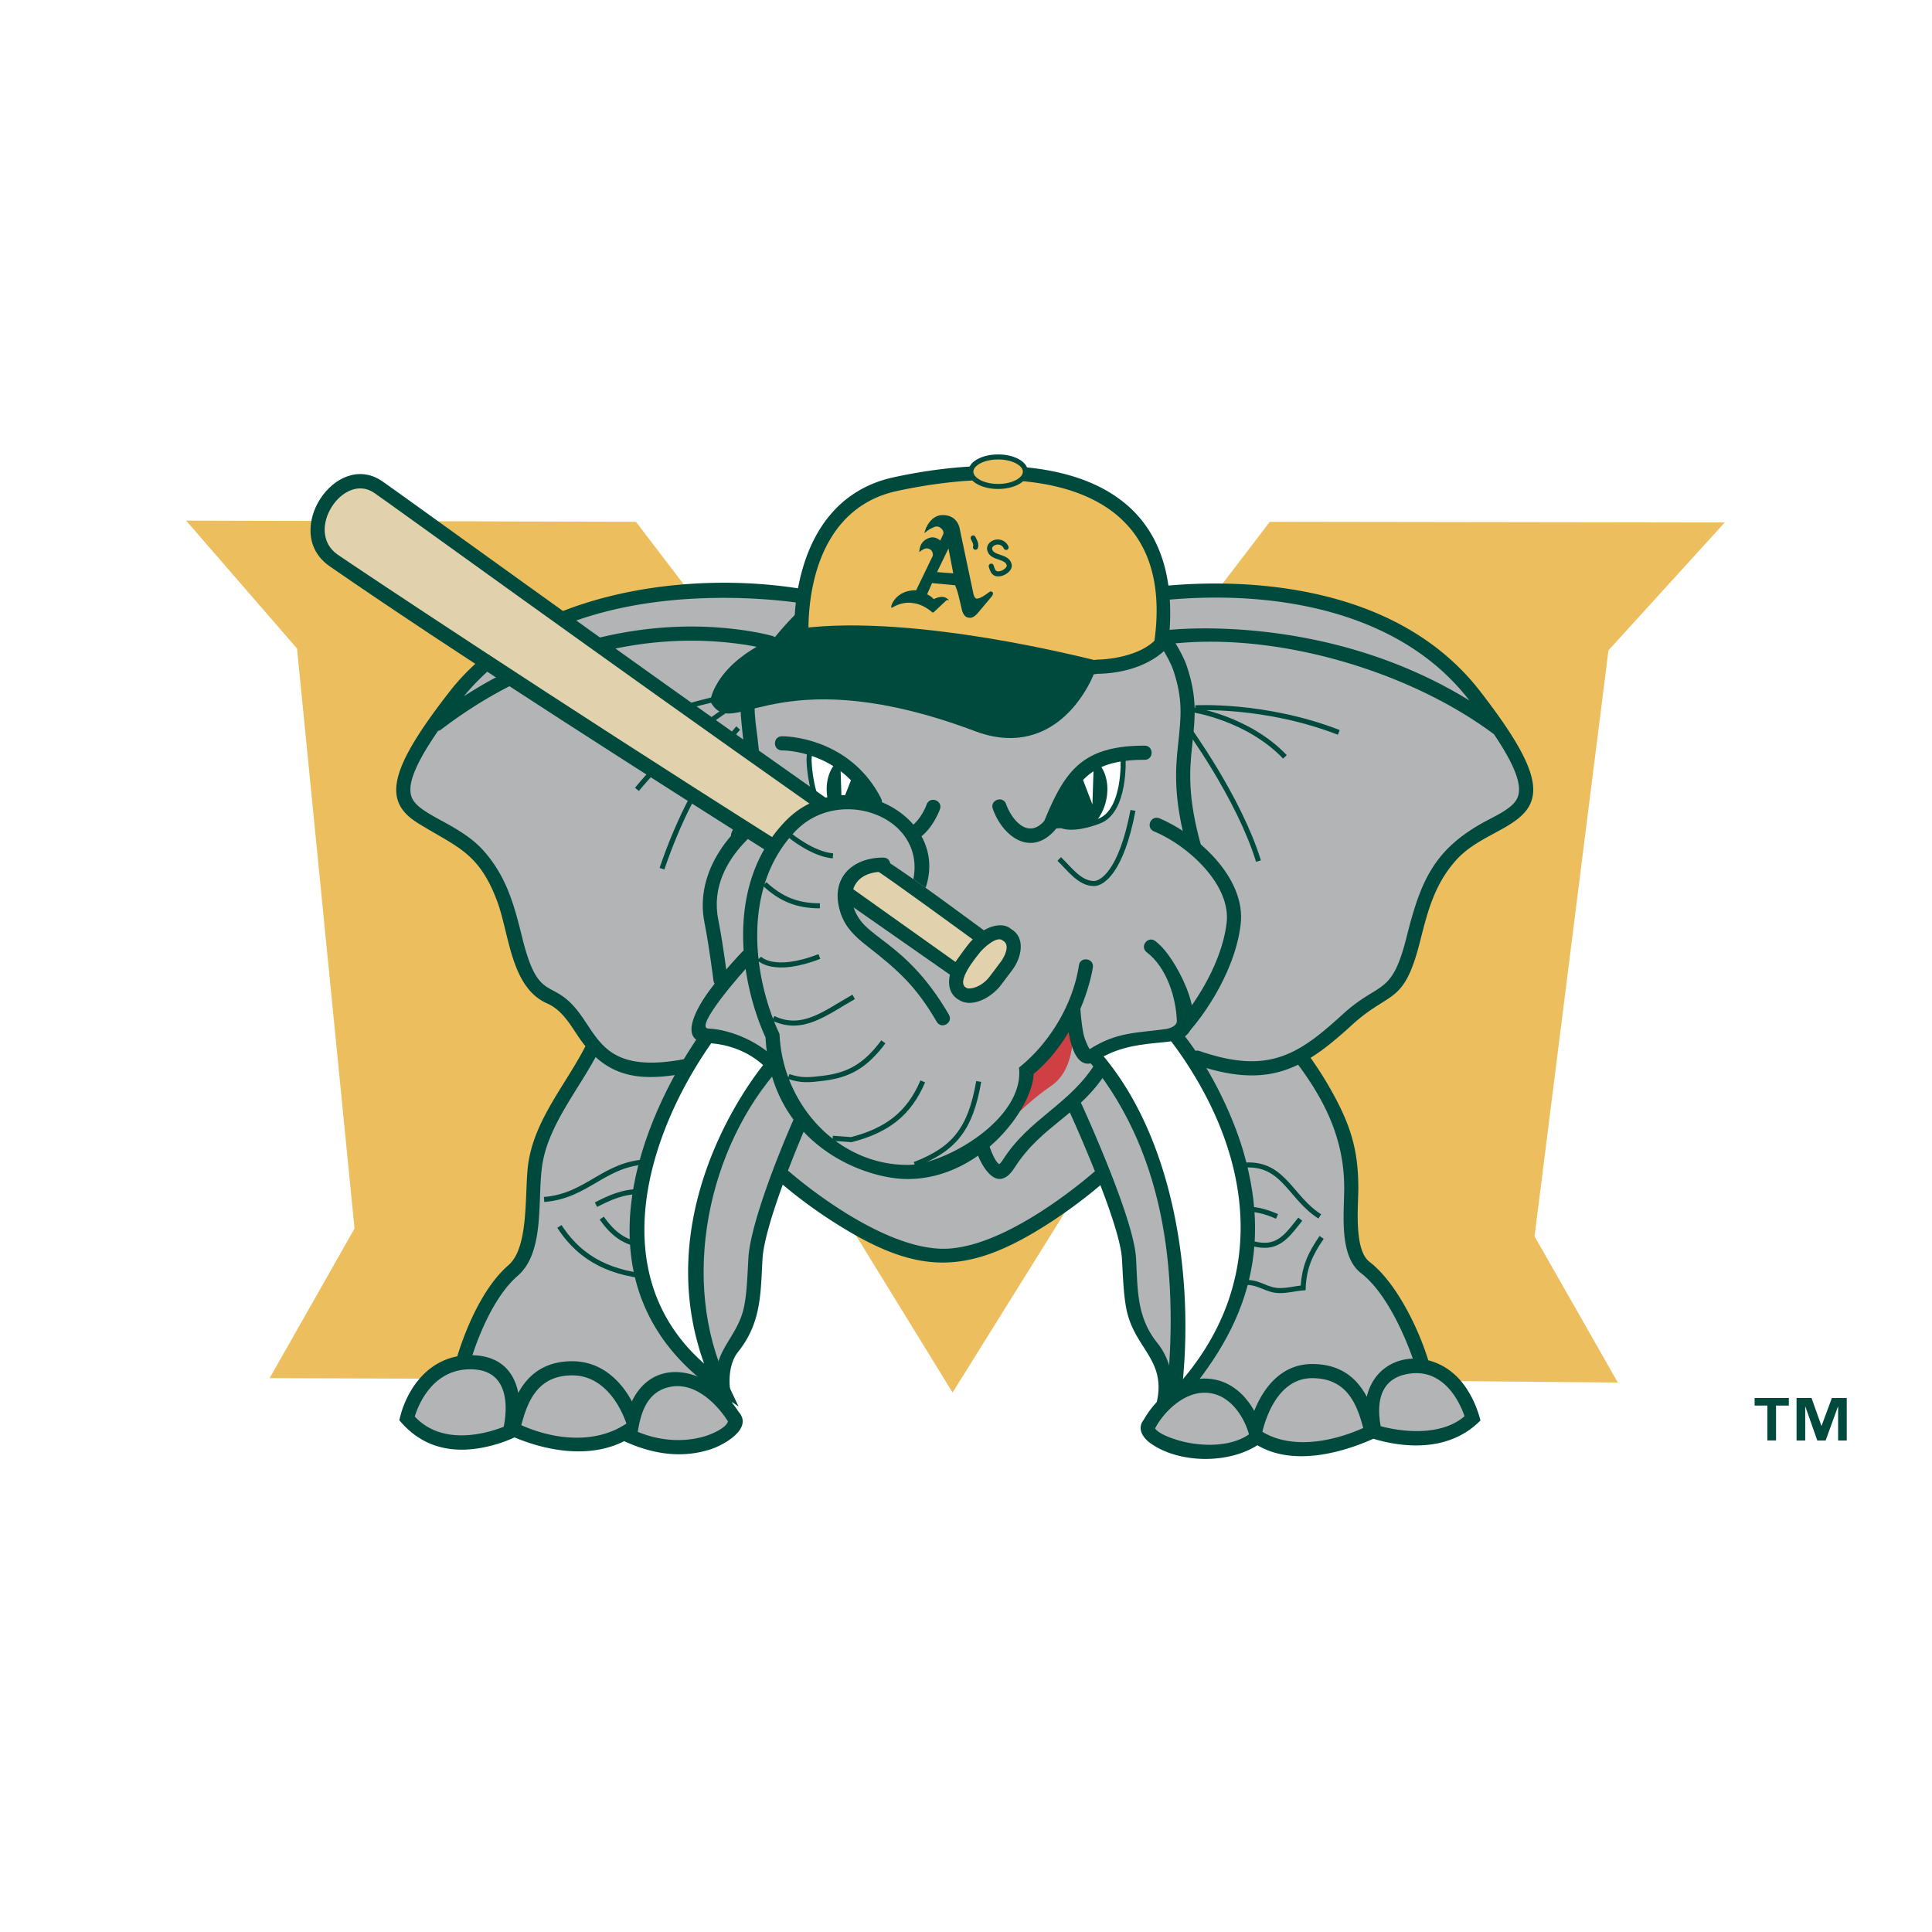 <svg xmlns="http://www.w3.org/2000/svg" width="2500" height="2500" viewBox="0 0 192.756 192.756"><path fill-rule="evenodd" clip-rule="evenodd" fill="#fff" d="M0 0h192.756v192.756H0V0z"/><path fill-rule="evenodd" clip-rule="evenodd" fill="#fff" d="M95.037 147.166L59.913 90.444l-.345 34.566-.13 16.724-40.339-.011 12.071-20.852-6.056-54.723-16.61-18.076 57.555.053 29.003 36.786 29.022-36.786 58.576.133-17.639 18.141-7.742 55.181 11.715 20.492-42.67-.338 4.197-16.843-.316-34.447-35.168 56.722z"/><path fill-rule="evenodd" clip-rule="evenodd" fill="#edbe5e" d="M124.996 90.863l9.938 35.506-9.963 11.248 36.441.319-8.31-14.59 7.375-58.463 11.605-12.758-45.393-.066-31.631 41.404-31.609-41.404-44.88-.117 11.064 12.76 5.737 57.868-8.469 14.93 37.184.117-8.928-11.248 6.827-41.187 33.055 53.754 29.957-48.073z"/><path d="M130.756 105.539a35.082 35.082 0 0 1 1.926 3.016c1.986 3.48 2.842 6.037 2.838 9.973 0 1.928-.459 6.15 1.129 7.377 2.639 2.033 4.848 6.574 5.832 9.756l.016.057c1.365.342 2.695 1.203 3.688 2.623.717 1.021 1.209 2.172 1.52 3.377-2.846 2.908-7.062 2.914-10.686 1.828-3.475 1.551-8.139 2.672-11.572.646-2.979 1.904-7.861 1.799-10.656-.193-.785-.559-1.371-1.482-.688-2.338a9.6 9.6 0 0 1 1.305-1.779c.02-.072.039-.168.061-.281.762-4.025-2.32-5.145-3.086-8.988-.287-1.436-.332-3.027-.445-5.008-.09-1.598-1.062-4.523-2.152-7.357a50.604 50.604 0 0 1-4.875 3.633c-8.432 5.5-13.385 5.391-21.807 0a48.378 48.378 0 0 1-5.008-3.686c-1 2.742-1.924 5.699-2.021 7.41-.2 3.537-.115 6.363-2.452 9.295-.96 1.205-1 3.27-.589 4.693a.728.728 0 0 1 .016.379c.224.277.438.572.636.881 1.515 1.689-1.533 3.318-2.683 3.707-2.968 1.004-5.937.504-8.728-.773-3.313 1.678-7.444 1.088-10.942-.377-.234.107-.79.354-1.34.535-3.677 1.211-7.431 1.041-10.153-2.252 0 0 .165-.744.394-1.35.958-2.521 2.772-4.521 5.388-5.018.175-.582.57-1.805 1.183-3.215.845-1.943 2.145-4.342 3.928-5.887 2.167-1.875 1.539-7.639 2.012-10.404.731-4.279 3.729-7.666 5.665-11.439a13.246 13.246 0 0 1-.699-.945c-.85-1.26-1.653-2.676-3.116-3.318-3.676-1.613-3.759-6.976-5.032-10.31-1.82-4.764-3.94-5.264-7.789-7.636-.555-.341-1.081-.73-1.483-1.225-1.74-2.135-.6-5.323 4.592-11.98 7.809-10.012 24.057-12.192 35.721-10.103.11.02.204.058.282.107l32.404-.136c.029-.005 5.789-1.083 12.939-.373 7.139.71 15.795 3.217 21.443 10.506 5.158 6.659 6.281 9.849 4.531 11.981-1.549 1.888-4.873 2.545-6.967 4.912-2.102 2.375-2.791 5.027-3.541 8.006-1.643 6.517-2.961 4.871-6.834 8.417-1.437 1.315-2.761 2.42-4.105 3.256z" fill-rule="evenodd" clip-rule="evenodd" fill="#004a3d"/><path d="M78.764 116.912c.057.051 8.493 7.467 15.113 7.674 5.908.184 13.764-6.344 15.363-7.729a151.056 151.056 0 0 0-2.621-6.131c-.393-.854.885-1.443 1.279-.59 0 0 1.295 2.816 2.619 6.127 1.303 3.26 2.703 7.16 2.824 9.26.18 3.162.039 5.887 2.146 8.49.969 1.197 1.521 2.891 1.516 4.521.953-.611 2.029-.994 3.168-.994 2.309 0 3.963 1.43 4.965 3.225.979-2.459 2.809-4.676 5.779-4.676 2.703 0 4.396 1.273 5.449 3.271.561-2.428 2.48-3.744 4.594-3.812a31.736 31.736 0 0 0-1.262-3.062c-.949-1.994-2.287-4.217-3.906-5.465-2.227-1.717-1.68-5.957-1.678-8.496.004-4.697-1.797-8.525-4.566-12.256l-.031-.043c-2.779 1.348-5.824 1.506-10.279-.029-.887-.305-.43-1.639.457-1.332 6.814 2.346 9.814.406 14.219-3.625 3.75-3.436 4.914-1.756 6.416-7.721 1.385-5.498 2.641-8.764 7.916-11.597.867-.466 2.238-1.102 2.871-1.872.738-.901.844-2.473-2.057-6.79-8.523-6.377-21.932-10.309-32.617-8.977-.93.117-1.105-1.282-.174-1.399 0 0 4.559-.577 11.043.293 5.553.744 12.541 2.553 19.291 6.71l-.043-.057c-6.828-8.815-19.002-10.851-29.365-10.047-2.258.175-3.652.435-3.652.435l-32.553-.162c-.142.154-.357.243-.633.194-.097-.017-23.218-4.093-34.07 9.213 8.254-5.322 18.114-7.975 27.873-6.588 1.863.265 2.922.583 2.922.583.899.269.498 1.62-.402 1.352 0 0-.985-.292-2.718-.538-10.64-1.513-21.419 1.978-29.932 8.501a.748.748 0 0 1-.323.148c-3.163 4.578-3.079 6.208-2.328 7.13 1.207 1.481 4.707 2.368 6.909 4.871 2.264 2.574 3.013 5.376 3.809 8.599 1.698 6.884 2.987 3.779 5.824 7.712.647.898 1.196 1.871 1.929 2.709 1.313 1.502 3.343 2.713 8.512 1.709.921-.178 1.188 1.207.267 1.385-3.957.77-6.813.602-9.202-1.574-1.844 3.41-4.647 6.799-5.296 10.594-.57 3.336.331 8.801-2.478 11.232-2.419 2.096-3.945 6.16-4.52 7.918l.198.01c2.718.146 3.985 1.752 4.379 3.756 1.056-1.934 2.736-3.16 5.389-3.16 2.765 0 4.743 1.777 5.949 4 1.713-3.574 5.449-3.639 8.364-1.438a8.918 8.918 0 0 1-.023-.449c-.092-3.393 2.238-4.516 2.856-7.598.277-1.377.316-2.904.424-4.805.191-3.379 3.004-10.398 4.456-13.719.376-.861 1.666-.295 1.289.566 0 0-.85 1.943-1.8 4.434a.976.976 0 0 1 .152.109z" fill-rule="evenodd" clip-rule="evenodd" fill="#b2b4b6"/><path d="M74.575 68.992s-5.663 1.233-9.28 2.463m9.089-1.846s-6.197 3.479-10.836 9.146m10.102-6.118s-4.509 4.872-7.605 14.035m-1.386 29.244c-4.399.141-6.007 3.41-10.374 3.756m1.528 2.687c2.206 3.42 5.382 4.777 9.516 5.049m-1.321-8.535c-1.83 0-3.048.555-4.547 1.316m.573 1.344c1.087 1.512 2.22 2.471 4.117 2.676m67.523-2.848c-2.834-1.795-3.561-5.133-7.082-5.133-4.406 0-4.516 3.91-8.375 6.045m15.642 1.184c-1.176 1.709-1.746 3.002-1.844 5.035-.869.066-1.457.27-2.322.27-1.299 0-1.986-.811-3.287-.811-.723 0-1.105.541-1.766.811m7.089-7.123c-1.004 1.236-1.867 2.605-3.537 2.605-1.09 0-1.725-.41-2.811-.547m4.029-2.336c-1.289-.551-2.156-.758-3.615-.758m-4.742-49.779s5.455.821 9.146 4.688m-8.935-4.893s6.928-.413 14.309 2.453m-15.178-.612s5.207 7.084 7.164 13.45" fill="none" stroke="#004a3d" stroke-width=".503" stroke-miterlimit="2.613"/><path d="M118.473 84.746c-1.41-5.016-1.211-7.937-.939-10.422.316-2.886.486-4.577-.467-7.434-.812-2.433-5.391-8.948-9.775-8.948-4.344 0-5.523 1.54-9.191 1.842-4.833.398-7.093-3.013-11.718-1.509-4.172 1.357-7.691 5.507-10.13 9.085-1.369 2.009-.953 3.998-.682 6.205.316 2.561.562 5.706-1.282 10.047-.368.865-1.663.312-1.294-.553 1.872-4.405 1.383-6.822.965-11.134-.329-3.381.524-4.667 2.478-7.247 2.396-3.164 5.68-6.499 9.512-7.745 6.618-2.153 7.409 3.629 15.995.437 1.203-.447 2.572-.84 5.35-.84 5.381 0 10.27 7.397 11.109 9.912 1.025 3.069.871 4.937.531 8.036-.258 2.36-.453 5.09.896 9.885.251.906-1.102 1.288-1.358.383zM110.568 106.688c-2.781 4.584-6.602 5.504-9.344 9.814-1.863 2.924-3.578-.615-3.986-2.188-.236-.91 1.125-1.266 1.361-.355 0 0 .066.254.188.598.121.342.547 1.436.908 1.584.059-.037.18-.143.344-.398 2.701-4.242 6.746-5.531 9.328-9.787.487-.804 1.69-.071 1.201.732z" fill-rule="evenodd" clip-rule="evenodd" fill="#004a3d"/><path d="M115.676 81.646c3.564 1.475 8.682 5.815 8.102 10.606-.607 5.02-4.174 9.874-6.01 11.573-.691.639-1.645-.398-.955-1.037 1.678-1.553 5.014-6.121 5.568-10.706.457-3.765-3.787-7.702-7.242-9.132-.868-.36-.33-1.664.537-1.304z" fill-rule="evenodd" clip-rule="evenodd" fill="#004a3d"/><path d="M87.673 80.885c-1.317-1.428-1.686-2.392-2.387-3.125-1.25-1.311-2.268-2.339-4.521-2.711l-.047.76s.045 2.856 1.111 4.747c.35.616 2.011-1.436 5.844.329z" fill-rule="evenodd" clip-rule="evenodd" fill="#fff" stroke="#004a3d" stroke-width=".503" stroke-linecap="round" stroke-linejoin="round" stroke-miterlimit="2.613"/><path d="M124.047 114.873c3.146 10.768-.229 18.863-7.936 26.836 1.49-11.574.994-23.979-5.889-33.838-.934-1.34-2.053-2.479-2.053-2.479 2.223-2.449 7.818-1.607 9.4-2.799 2.855 3.345 5.331 8.352 6.478 12.28zM72.561 137.945l1.124 2.385-2.161-1.504c-12.018-8.357-9.877-21.52-3.875-32.158 1.318-2.336 2.527-3.951 2.527-3.951s1.568.57 3.033 1.059c1.908.639 3.052 1.365 4.689 2.629-7.263 7.974-10.129 21.38-5.337 31.54z" fill-rule="evenodd" clip-rule="evenodd" fill="#004a3d"/><path d="M118.945 106.955a37.737 37.737 0 0 0-2.164-3.146c-1.916.076-5.162.479-6.752 1.49 7.09 8.434 8.99 21.832 7.994 32.301 8.075-9.592 6.967-20.862.922-30.645zM70.25 136.047c-5.16-14.314 3.648-27.002 5.934-29.834-1.196-1.205-3.364-2.182-5.17-2.205-6.463 9.189-10.823 23.197-.764 32.039z" fill-rule="evenodd" clip-rule="evenodd" fill="#fff"/><path d="M101.176 111.408c.77-2.131 1.156-4.752 1.156-4.752l4.578-5.422s.943 5.119-2.078 7.135c-1.646 1.098-3.656 3.039-3.656 3.039z" fill-rule="evenodd" clip-rule="evenodd" fill="#cf4044"/><path d="M108.717 104.674c2.725-1.732 4.641-1.594 7.592-2.006.371-.053 1.123-.291 1.105-.814-.082-2.348-1.023-5.335-2.992-6.836-.752-.562.09-1.692.842-1.129 0 0 .232.173.584.522 1.719 1.71 5.041 8.07 1.881 9.25-.719.27-1.59.314-2.348.389-2.381.232-4.27.59-6.336 1.98-2.309.836-2.59-4.08-2.652-5.209-.051-.939 1.354-1.018 1.404-.078 0 0 .068 1.225.297 2.393.08.403.373 1.173.623 1.538zM77.849 81.253c-.107.057-7.478 4.034-6.187 10.501.488 2.449.913 5.88.913 5.88.115.934-1.281 1.107-1.396.174 0 0-.417-3.371-.896-5.777-1.017-5.097 2.7-9.797 6.91-12.025.829-.439 1.486.808.656 1.247z" fill-rule="evenodd" clip-rule="evenodd" fill="#004a3d"/><path d="M75.052 95.951c-1.19 1.237-5.779 6.526-4.408 6.667 2.316.078 5.399 1.453 6.974 3.322.61.715-.547 1.361-1.157.648 0 0-.12-.139-.353-.348-1.511-1.363-3.55-2.107-5.578-2.172-3.172-.246-.59-4.094.194-5.17 1.442-1.98 3.314-3.926 3.314-3.926.652-.678 1.665.302 1.014.979zM32.893 56.499c-4.899-3.392.611-11.676 5.246-8.483 1.947 1.34 22.547 16.314 44.024 31.423l.942.663c-2.758 1.458-4.269 2.708-5.762 5.332-11.119-7.016-31.754-20.145-44.45-28.935z" fill-rule="evenodd" clip-rule="evenodd" fill="#004a3d"/><path d="M77.357 83.72c.959-1.375 2.36-2.372 3.759-3.294C59.968 65.535 39.26 50.499 37.341 49.178c-3.088-2.126-7.035 3.817-3.649 6.161 1.764 1.221 22.011 14.707 43.665 28.381z" fill-rule="evenodd" clip-rule="evenodd" fill="#e1d1ad"/><path d="M99.248 93.617l-3.792 4.105-11.542-8.062c-.249-2.61 2.044-3.594 4.266-3.942 3.547 2.305 7.585 5.348 11.068 7.899z" fill-rule="evenodd" clip-rule="evenodd" fill="#004a3d"/><path d="M97.338 93.936c-1.848-1.349-7.972-5.825-10.049-7.205-1.922.365-2.275 1.325-2.389 1.825l10.829 7.704 1.609-2.324z" fill-rule="evenodd" clip-rule="evenodd" fill="#e1d1ad"/><path d="M101.002 96.768l-1.131 1.502c-.939 1.25-2.855 2.301-4.148 1.521-1.513-.801-1.17-2.783-.236-4.05.91-1.236 1.658-2.504 3.121-3.153.654-.29 1.588-.475 2.27.1 1.458.844 1.065 2.826.124 4.08z" fill-rule="evenodd" clip-rule="evenodd" fill="#004a3d"/><path d="M99.879 95.917c.283-.377.99-1.644.176-2.072-.58-.554-2.016.806-2.316 1.213-.23.312-2.47 2.917-1.322 3.504.283.178 1.478-.008 2.332-1.141l1.13-1.504z" fill-rule="evenodd" clip-rule="evenodd" fill="#e1d1ad"/><path d="M88.123 86.974c-3.711 0-3.856 3.432-1.755 5.444.666.637 1.429 1.169 2.154 1.733 1.749 1.362 3.924 3.26 6.147 7.075.472.811-.742 1.523-1.215.711-2.11-3.621-3.909-5.18-6.992-7.593-1.138-.892-2.123-1.81-2.595-3.246-1.149-3.5 1.199-5.548 4.257-5.535.936 0 .936 1.411-.001 1.411z" fill-rule="evenodd" clip-rule="evenodd" fill="#004a3d"/><path d="M105.094 82.412c1.316-1.428 1.889-3.918 2.588-4.652 1.252-1.311 2.27-2.339 4.521-2.711l-.154.656s.275 5.209-2.395 6.221c-2.66 1.008-3.723.452-3.723.452l-.837.034z" fill-rule="evenodd" clip-rule="evenodd" fill="#fff" stroke="#004a3d" stroke-width=".503" stroke-miterlimit="2.613"/><path d="M109.527 76.079c.691.711 1.068 1.877.926 3.196-.117 1.094-.568 2.084-1.201 2.795-2.365.807-3.32.307-3.32.307l-.658.028-.086-.098c1.25-1.442 1.811-3.831 2.494-4.547l.25-.26 1.059 2.76.125-3.874c.134-.107.269-.21.411-.307zM82.783 80.478a5.31 5.31 0 0 1-.274-1.203c-.142-1.32.235-2.487.929-3.198.143.098.281.201.414.309l.124 3.81 1.062-2.695.249.26c.701.734 1.069 1.698 2.387 3.125-1.566-.721-2.769-.806-3.669-.694a6.294 6.294 0 0 0-1.222.286zM93.773 80.75s-.192.531-.566 1.163c-.357.603-.936 1.39-1.75 1.841-.821.455-1.502-.779-.681-1.234.729-.405 1.389-1.479 1.675-2.254.322-.884 1.643-.4 1.322.484z" fill-rule="evenodd" clip-rule="evenodd" fill="#004a3d"/><path d="M86.646 80.286c-2.474-4.824-7.355-5.416-8.626-5.416-.938 0-.938-1.411 0-1.411 1.48 0 7.045.659 9.878 6.182.43.837-.822 1.482-1.252.645z" fill-rule="evenodd" clip-rule="evenodd" fill="#004a3d"/><path d="M105.678 85.7c1.02.972 2.031 2.45 3.475 2.45.775 0 2.711-1.121 3.885-7.296" fill="none" stroke="#004a3d" stroke-width=".503" stroke-miterlimit="2.613"/><path d="M100.379 80.23c.541 1.513 2.164 3.561 3.811 1.668 2.037-4.905 3.717-7.503 10.002-7.503.938 0 .938 1.411 0 1.411-5.725 0-6.969 2.372-8.781 6.827-2.445 3.005-5.355.892-6.355-1.926-.32-.885 1.005-1.362 1.323-.477zM80.156 56.474c1.104-3.63 3.578-7.676 9.012-8.857 10.827-2.354 26.524-2.249 27.534 12.057a22.894 22.894 0 0 1-.205 4.923c-1.742 1.841-4.502 2.591-6.967 2.627l-19.484 2.233-10.748-5.62c-.158-2.44.155-5.051.858-7.363z" fill-rule="evenodd" clip-rule="evenodd" fill="#004a3d"/><path d="M80.705 61.394a19.997 19.997 0 0 0-.042 1.565l9.651 5.047 19.132-2.192s1.031-.002 2.27-.267c1.207-.257 2.543-.74 3.463-1.615 2.205-16.086-12.754-17.753-25.712-14.938-6.107 1.328-8.407 6.92-8.762 12.4z" fill-rule="evenodd" clip-rule="evenodd" fill="#edbe5e"/><path d="M98.639 63.682c5.826.955 10.982 2.283 10.982 2.283s-.449 1.32-.893 2.163c-2.287 4.357-6.273 6.766-11.422 4.83-9.458-3.558-15.465-3.468-19.256-2.86-1.947.312-3.344.765-4.345.966-1.284.26-2.166.194-2.849-1.108 0 0 .107-.575.348-1.099 1.509-3.284 5.394-5.194 8.623-6.154 5.806-.762 13.099.043 18.812.979z" fill-rule="evenodd" clip-rule="evenodd" fill="#004a3d"/><path d="M80.121 64.087c-2.717.815-6.614 2.648-7.748 5.621.432.261 5.06-.939 5.456-1.002 4.048-.65 10.302-.705 19.972 2.932 6.066 2.282 9.051-2.75 9.945-4.689-3.516-.846-18.008-4.104-27.625-2.862z" fill-rule="evenodd" clip-rule="evenodd" fill="#004a3d"/><path d="M96.861 47.062c0-.812 1.219-1.472 2.721-1.472 1.504 0 2.721.659 2.721 1.472s-1.217 1.472-2.721 1.472c-1.502 0-2.721-.659-2.721-1.472z" fill-rule="evenodd" clip-rule="evenodd" fill="#edbe5e" stroke="#004a3d" stroke-width=".503" stroke-miterlimit="2.613"/><path d="M47.255 136.625c-4.039-.221-5.518 3.543-5.876 4.703 2.908 3.125 7.636 1.518 8.874 1.02.263-1.256.854-5.514-2.998-5.723zM52.321 141.125c-.125.383-.226.746-.313 1.066 3.277 1.455 7.386 1.924 10.491-.164-.829-2.361-2.588-4.805-5.4-4.805-2.728.001-4.024 1.594-4.778 3.903zM63.782 142.035c-.063.293-.112.57-.153.82 2.66 1.107 5.192.951 6.923.367.433-.146 1.982-.779 2.073-1.441l-.057-.057s-.192-.314-.468-.67c-1.201-1.553-3.063-3.092-5.19-2.695-1.972.37-2.751 1.938-3.128 3.676zM135.697 141.402c-.756-2.311-2.053-3.902-4.781-3.902-3.41 0-4.648 4.006-4.967 5.352 2.994 1.811 7.1.949 10.061-.381a22.134 22.134 0 0 0-.313-1.069zM115.234 142.502c.441.684 2.332 1.227 2.979 1.369 2.17.48 4.734.395 6.398-.766-.412-1.52-1.814-4.154-4.439-4.154-2.059 0-4.006 1.828-4.908 3.52l-.03.031zM137.674 141.814c.025.186.053.348.08.479 2.594.688 6.199.879 8.365-.996-.791-2.268-2.492-4.543-5.244-4.275-2.9.279-3.52 2.423-3.201 4.792z" fill-rule="evenodd" clip-rule="evenodd" fill="#b2b4b6"/><path d="M76.292 88.2c1.629 1.5 3.231 2.172 5.508 2.172m-4.656 11.222c2.929 1.391 5.191-.531 8.025-2.135m-6.488 7.943c1.271.428 2.032.35 3.429.18 2.613-.314 4.24-1.26 6.023-3.637m-5.054 9.619l1.859.137c3.529-.916 5.733-2.539 7.128-5.811m-.805 8.282c3.891-1.506 5.551-3.449 6.386-8.273m-21.898-12.28s1.39 1.594 6.002-.19m-2.893-12.045s2.224 1.839 4.247 2.005" fill="none" stroke="#004a3d" stroke-width=".503" stroke-miterlimit="2.613"/><path d="M109.035 96.524s-.244 1.681-1.143 3.878c-.855 2.094-2.32 4.695-4.768 6.746-.098 3.35-5.244 10.484-12.582 10.484-4.366 0-13.634-3.471-14.161-14.123-2.533-5.531-4.104-15.322 2.009-21.611 5.741-5.907 16.267-.749 14.013 6.514a.831.831 0 0 1-.065.157c-.406-.289-.81-.575-1.213-.856.017-.085.035-.188.053-.304.896-6.059-7.474-8.957-11.78-4.526-5.262 5.414-4.442 14.238-1.624 20.285.293 6.975 5.776 13.055 12.768 13.055 3.688 0 11.697-4.564 11.125-9.711 3.033-2.414 5.395-6.318 5.975-10.193.139-.931 1.53-.725 1.393.205zM95.108 57.202l-.478-2.48-1.143 2.356 1.621.124zm-3.369-2.343c.072-.581.386-.896.683-1.065.147-.083.29-.129.395-.156.108-.026.185-.031.185-.031.411.012.671.202.799.327l.285-.588s.012-.022.022-.057a.483.483 0 0 0 .02-.157c-.007-.124-.069-.305-.32-.485 0 0-.02-.018-.05-.037a.575.575 0 0 0-.148-.062c-.125-.032-.315-.035-.554.108l-.056.023c-.028.012-.068.029-.119.055a2.556 2.556 0 0 0-.422.272l-.244.191s.115-.376.165-.492c.05-.117.127-.275.236-.441.217-.331.568-.706 1.088-.839 0 0 .099-.022.254-.03.15-.009.356-.005.578.046.448.103.955.403 1.18 1.153l1.382 6.555c.004.032.092.494.281.557 0 0 .012.007.033.011a.426.426 0 0 0 .127 0c.125-.017.334-.083.648-.294.021-.008.137-.083.287-.191l.27-.195a.086.086 0 0 1 .033-.015l.064-.007c.029 0 .076.003.119.023.131.059.139.201.061.355l-.066.094-.166.204c-.139.167-.324.391-.512.614-.373.446-.752.892-.752.892s-.029.036-.08.088c-.049.05-.121.117-.205.178-.16.115-.397.237-.634.152-.113-.004-.445-.083-.638-.761 0-.025-.153-.688-.337-1.445-.153-.627-.278-.813-.329-1.015l-2.311-.217-.493 1.118a2.157 2.157 0 0 1 .662.484l.075-.036c.086-.04.204-.09.336-.128.263-.075.614-.114.899.092l.23.166h-.25l-.181.168-.455.425-.67.629-.094.027-.072-.059c-.028-.023-.068-.057-.12-.098a4.414 4.414 0 0 0-.43-.303c-.363-.224-.858-.453-1.397-.494 0 0-.061-.014-.165-.023a2.498 2.498 0 0 0-.431-.002c-.364.03-.868.145-1.421.483l-.083.002c-.111-.174.472-1.766 2.475-1.737.133-.284.73-1.521 1.326-2.753l.34-.7c.015-.348-.118-.514-.248-.605a.691.691 0 0 0-.278-.114c-.233-.073-.635.218-.652.23l-.185.141.03-.231z" fill-rule="evenodd" clip-rule="evenodd" fill="#004a3d"/><path d="M100.379 54.615a.904.904 0 0 0-.998-.522c-.355.063-.705.352-.643.708.17.966 1.781.611 1.951 1.578.068.39-.506.788-.896.856-.592.105-.734-.219-.898-.749m-1.803-2.812c.219.451.318.628.23.923" fill="none" stroke="#004a3d" stroke-width=".503" stroke-linecap="round" stroke-miterlimit="2.613"/><path d="M178.471 140.234h-1.275v3.482h-.863v-3.482h-1.275v-.754h3.414v.754h-.001zm5.781 3.483h-.863v-3.371h-.02l-1.225 3.371h-.834l-1.184-3.371h-.02v3.371h-.863v-4.236h1.494l.984 2.768h.02l1.025-2.768h1.484v4.236h.002z" fill-rule="evenodd" clip-rule="evenodd" fill="#004a3d"/></svg>